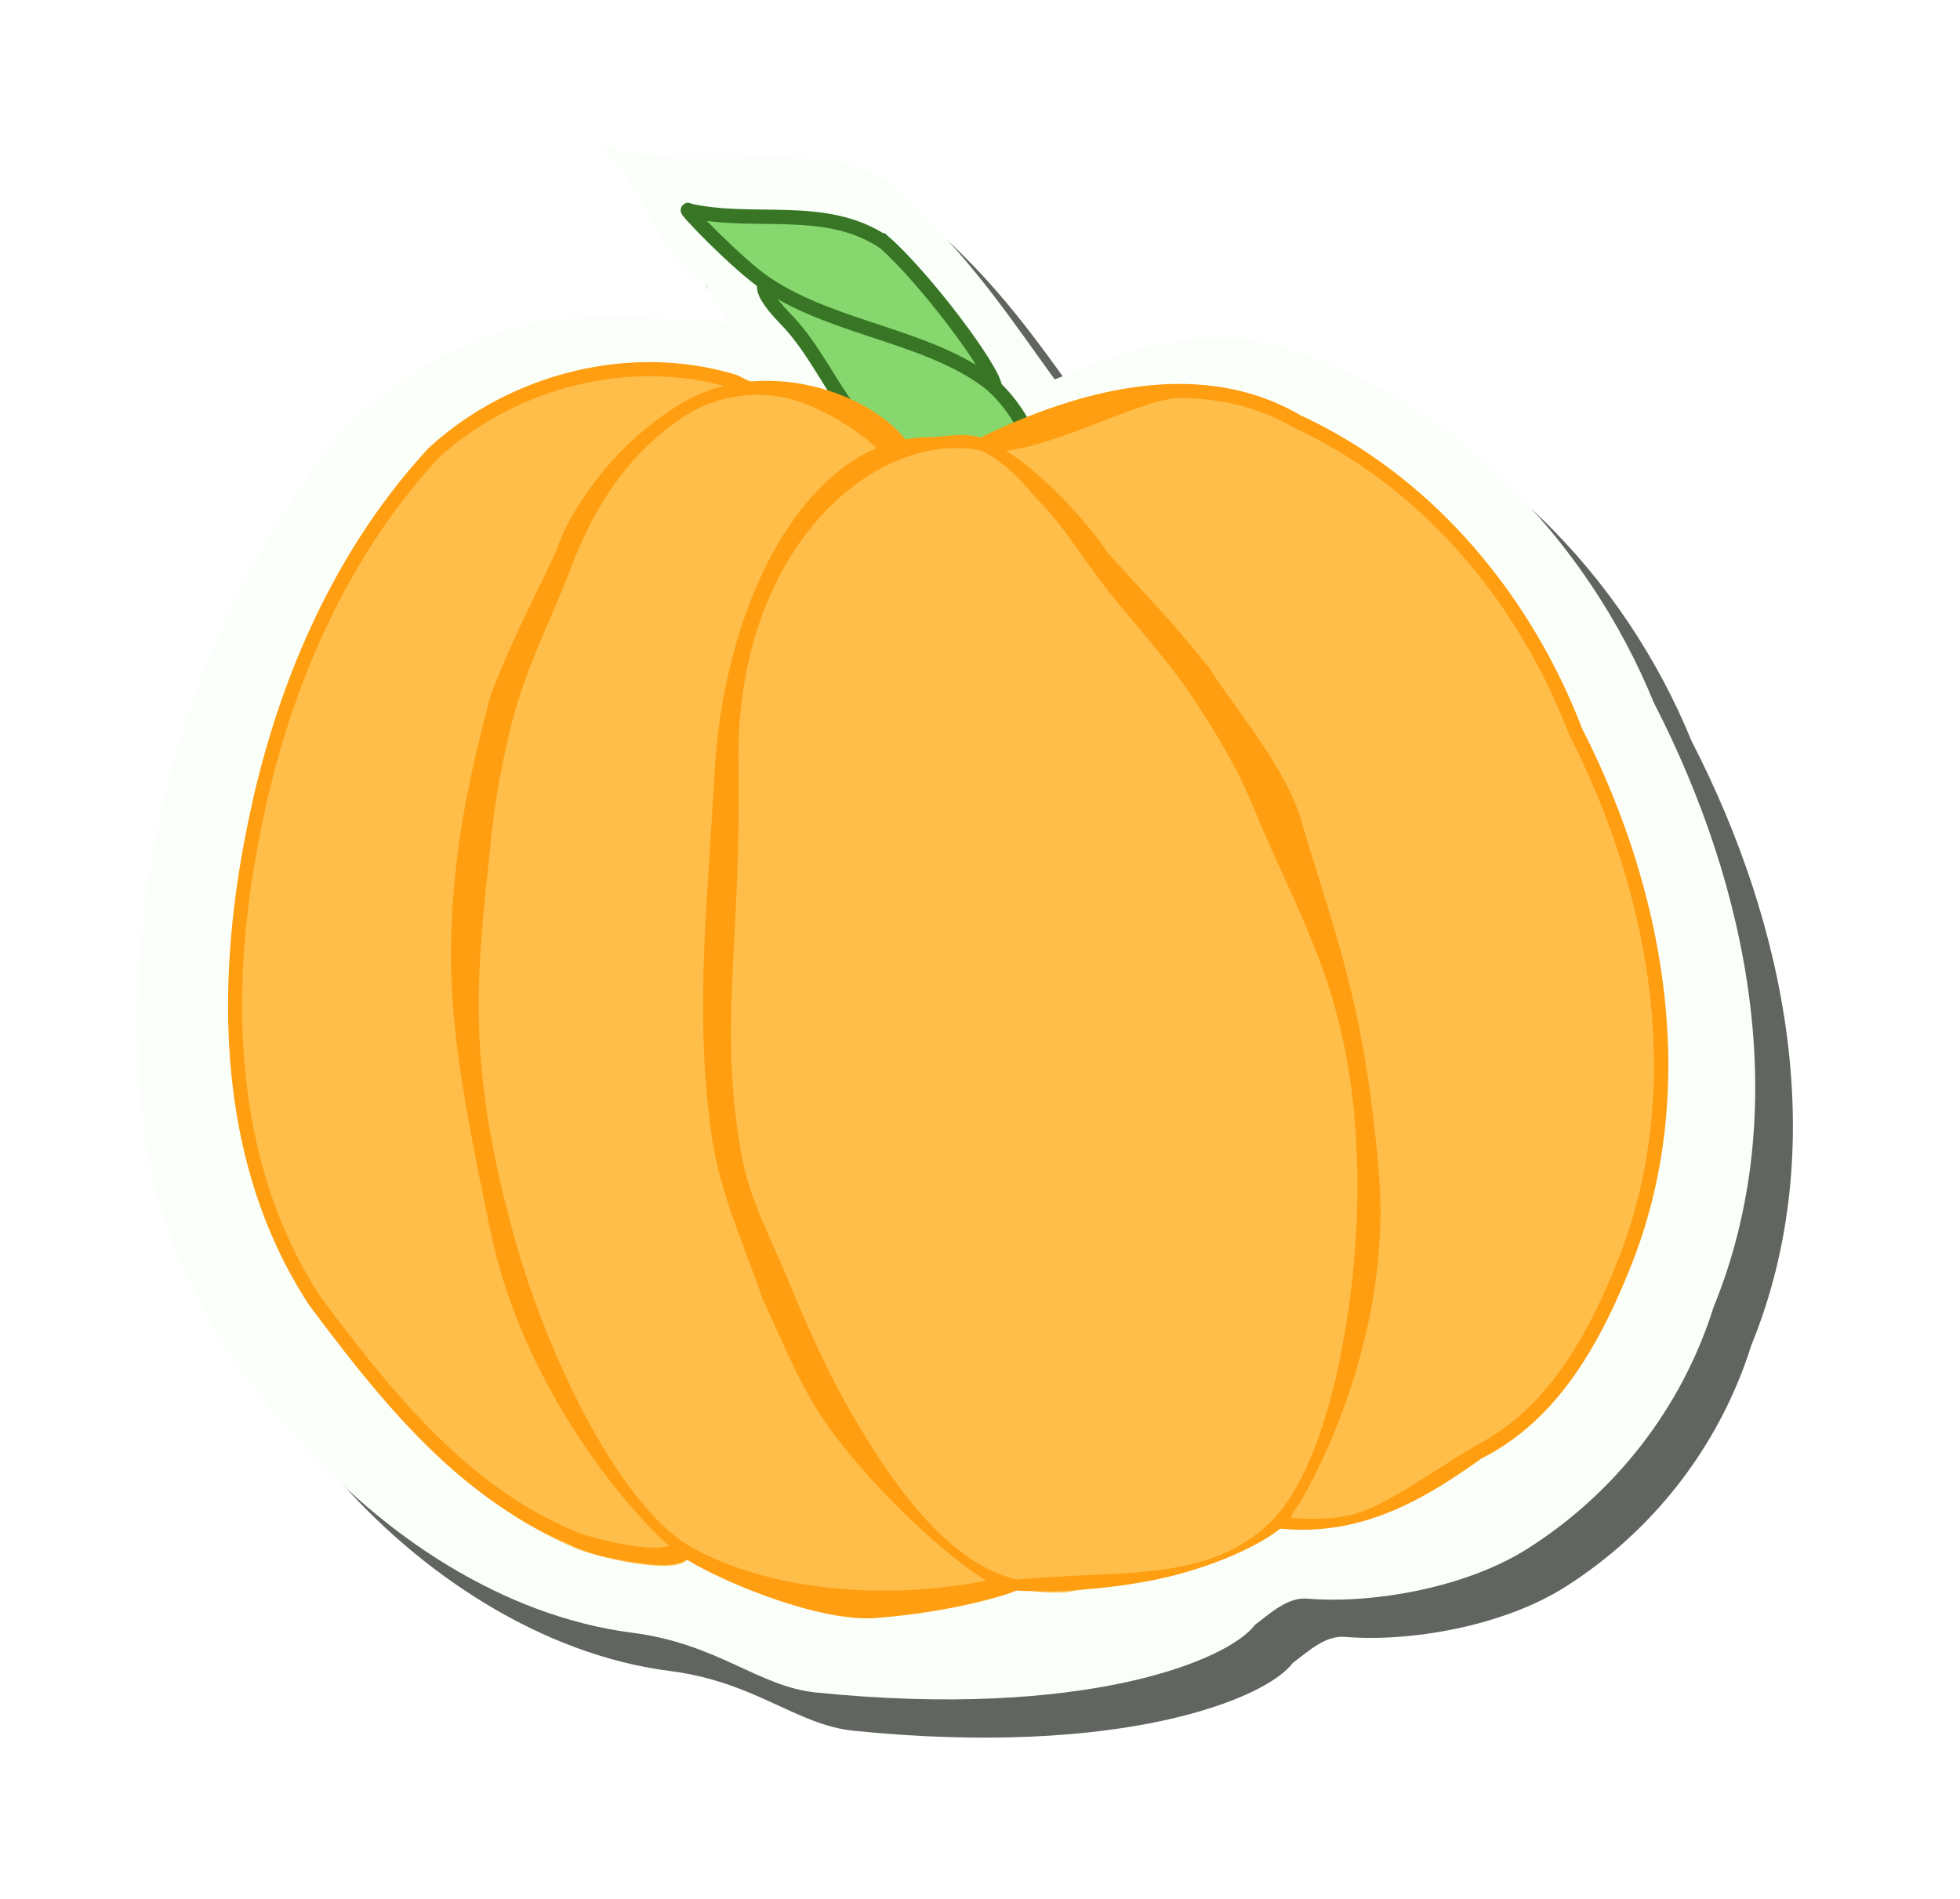 <svg xmlns="http://www.w3.org/2000/svg" width="2747.407" height="2661.748" viewBox="0 0 726.918 704.254"><defs><filter id="a" x="-.106" width="1.212" y="-.11" height="1.22" color-interpolation-filters="sRGB"><feGaussianBlur stdDeviation="26.481"/></filter></defs><path d="M236.588 67.26c17.75 17.624 17.868 37.46 39.35 52.963 17.846 33.038 23.668 16.035 6.988 13.908-17.088-1.692-46.205-4.385-66.532-.854-36.699 6.377-71.423 29.938-90.468 61.531-45.94 66.509-66.234 149.15-59.533 228.684 3.705 46.487 25.488 89.808 57.913 123.8 31.092 36.03 76.215 66.274 124.092 72.38 31.844 4.06 46.839 20.014 68.252 22.177 98.904 9.993 152.648-11.647 162.834-25.147 6.032-4.608 12.214-10.265 19.325-9.667 23.539 1.981 58.394-3.725 81.82-18.602 32.129-20.405 57.028-51.82 68.875-89.497 29.9-73.105 13.074-155.775-22.145-224.13-24.8-60.775-75.888-114.563-141.833-132.985-29.774-5.862-52.97 1.778-80.365 13.09-16.94-23.366-31.689-45.889-56.287-68.095-23.915-20.714-83.907-12.495-112.286-19.556z" opacity=".79" fill="#030901" filter="url(#a)"/><path d="M222.61 53.074c17.75 17.624 17.869 37.46 39.35 52.963 17.847 33.038 23.669 16.035 6.989 13.908-17.088-1.692-46.205-4.385-66.532-.853-36.699 6.376-71.423 29.938-90.468 61.53-45.94 66.51-66.234 149.15-59.533 228.684 3.705 46.487 25.488 89.808 57.913 123.8 31.092 36.03 76.215 66.274 124.092 72.38 31.844 4.06 46.839 20.014 68.252 22.177 98.904 9.994 152.65-11.646 162.835-25.147 6.031-4.608 12.214-10.265 19.324-9.667 23.54 1.982 58.395-3.725 81.82-18.602 32.13-20.405 57.029-51.82 68.875-89.496 29.9-73.106 13.075-155.776-22.145-224.13-24.8-60.775-75.888-114.564-141.832-132.986-29.775-5.862-52.971 1.779-80.366 13.09-16.94-23.365-31.689-45.889-56.287-68.095-23.394-26.654-81.81-5.241-112.286-19.556z" fill="#fafff9"/><g fill="#86d86e" stroke="#387626" stroke-width="5.309"><path d="M381.656 162.304c-10.223-25.386-37.89-35.807-60.725-46.978-12.979-7.288-54.397-22.969-29.946 2.584 18.665 18.883 22.622 46.868 52.014 52.356 12.692-3.936 27.99 1.44 38.657-7.962z"/><path d="M328.06 89.951c14.805 13.056 40.053 46.536 40.933 53.612-22.798-19.035-59.083-21.039-84.845-38.346-10.92-7.337-32.341-29.779-28.645-27.152 24.12 5.524 50.885-2.832 72.556 11.886z"/></g><path d="M274.573 146.37l-35.9 21.853" fill="#86d86e" stroke="#387626" stroke-width=".27"/><path d="M243.206 138.349c-29.254.001-58.581 11.316-80.142 31.084-33.68 36.401-54.504 83.606-65.051 131.808C84.562 361.969 83.8 429.935 118.98 483.859c25.502 34.104 53.808 69.914 93.96 87.186 9.475 4.916 59.28 15.12 33.623-4.653a183.163 183.163 0 01-2.755-2.866c32.097 30.401 85.256 37.325 126.876 25.475-6.962-6.726-18.813-15.05-44.26-44.016-41.14-45.936-57.604-108.048-60.35-168.437-2.086-30.847.736-61.82 6.283-92.08 5.355-29.215 8.426-61.118 23.465-86.452-15.321 26.666-18.518 62.02-24 92.693-6.68 37.387-6.147 76.378-1.411 113.93 4.284 49.412 23.12 97.164 55.047 135.281 8.856 9.027 16.561 20.03 25.57 29.23 11.211 11.45 24.44 20.11 44.41 18.694 26.432-4.684 56.62-7.592 77.853-25.389-.318.551-.639 1.103-.963 1.654 26.541 1.524 53.521-11.094 74.524-25.376 27.206-13.905 42.267-42.326 53.018-69.745 25.295-64.265 12.54-137.252-17.568-197.532-18.292-48.757-53.342-92.408-101.011-114.916-36.703-21.949-81.364-8.48-116.632 9.507l-.254 1.07-.02.085c-.508-.363-1.017-.723-1.53-1.08-8.923-1.715-18.51-1.644-27.493.338-23.677-17.58-60.38-33.663-85.173-9.336-45.836 37.69-65.695 97.886-74.033 154.712-1.507 38.26 2.6 76.576 5.994 114.612 8.023 44.34 29.609 84.707 50.478 124.081-31.868-40.606-46.957-93.04-53.727-143.676-10.826-58.061-8.982-120.41 17.82-174.127 10.566-39.233 36.879-78.403 77.829-89.803-10.192-3.095-20.763-4.575-31.345-4.574z" fill="#ffbd49" stroke="#ffbd49" stroke-width="5.2"/><g><path d="M241.431 134.295h.003c-30.08-.137-60.204 11.445-82.384 31.78l-.078.072-.072.079c-34.078 36.831-55.059 84.464-65.683 133.017-13.534 61.106-14.403 129.822 21.332 184.596l.045.068.05.069c25.506 34.108 54.017 70.323 94.893 87.954 2.874 1.483 7.98 3.763 13.667 5.123 5.712 1.365 13.968 2.773 19.413 3.135 2.722.181 5.196.177 7.338-.152 1.695-.26 3.323-.65 4.59-1.757 14.58 8.957 49.668 23.209 69.9 21.77 24.434-1.739 46.408-7.482 52.476-10.209 9.87.708 32.234.213 53.497-4.424 18.494-4.032 36.083-11.827 44.363-18.535 30.955 3.095 54.408-11.618 74.765-26.063 28.622-14.408 44.192-43.461 55.226-71.029v-.002c26.178-65.156 12.955-138.854-18.017-199.615-18.902-49.207-55.028-93.306-104.348-116.125-.01-.002-.01-.005-.017-.008-14.443-8.402-29.98-11.733-45.673-11.647h-.003c-25.295.14-50.984 9.123-73.117 19.907-6.258-2.064-12.675-.26-19.041-.17a49.202 49.202 0 00-9.015.88c.03-.093.06-.177.09-.273-10.864-13.354-34.537-23.375-57.676-21.212-1.106-.61-1.334-.934-4.908-2.532-9.834-2.987-19.998-4.509-30.183-4.682-.478-.008-.955-.013-1.433-.015zm-.035 5.224c.456.001.911.005 1.367.013 8.688.138 17.343 1.32 25.754 3.592-5.09 1.268-10.063 3.202-14.767 5.911-28.599 16.47-44.4 44.838-47.17 54.641-9.125 19.645-15.844 31.706-24.412 53.598-4.435 16.222-10.235 39.986-12.742 61.769-5.273 45.809-.737 74.292 12.553 137.78 13.659 65.248 60.242 112.062 66.165 116.333.038.064.087.132.133.2l-.07-.028c-6.003 1.096-5.724.396-6.98.51-.26.04-.363.074-.378.103h-.01c-4.984-.332-11.204-1.426-16.694-2.739-5.489-1.312-10.399-2.936-12.267-3.906l-.082-.045-.088-.037c-39.331-16.918-67.388-52.236-92.843-86.275C84.278 427.875 84.929 360.687 98.29 300.36v-.006c10.462-47.809 31.108-94.546 64.34-130.504 21.166-19.374 50.057-30.433 78.766-30.331zm46.756 7.395c13.774 1.927 30.493 12.865 37.001 19.28-33.833 14.384-57.04 64.996-60.122 120.292-2.822 50.615-7.61 91.749-.748 136.845 3.045 20.01 13.177 42.27 18.378 57.875 9.598 20.932 15.346 35.709 26.933 51.08 15.662 20.779 40.092 43.944 56.357 54.015l-.414-.08c-38.021 7.47-79.764 3.574-108.399-12.037-27.304-14.886-54.329-72.054-66.153-114.488-18.628-66.845-13.976-98.863-8.943-147.897 1.65-16.071 5.262-36.093 10-51.507 5.12-16.657 12.931-32.318 19.283-48.524 9.273-25.241 23.066-45.077 43.476-58.016 9.585-6.076 22.112-8.412 33.35-6.838zm149.776.712c14.539.088 28.803 3.282 41.969 10.995l.11.065.12.055c47.915 22.164 83.294 65.266 101.757 113.478l.048.127.063.121c30.485 59.792 43.297 132.055 17.84 195.418v.005c-10.895 27.219-26.039 54.951-52.858 68.38l-.147.074-.137.089c-37.954 23.65-40.743 28.078-68.088 26.54.488-.713.826-1.397.996-2.045 4.517-5.663 37.568-62.686 31.681-127.573-5.673-62.522-15.523-84.47-28.645-128.908-6.064-20.54-25.207-42.373-33.904-56.334-14.214-18.117-23.965-27.539-38.1-43.392-4.534-7.141-20.866-27.037-37.61-37.61 19.905-2.139 49.157-18.412 63.498-19.483.47-.004.938-.005 1.407-.002zm-82.87 18.53c2.808.025 5.57.294 8.261.812 7.489 2.77 15.91 11.435 20.856 17.645 10.042 9.866 17.233 22.266 25.93 33.337 10.531 13.408 22.314 25.897 31.787 40.073 8.766 13.118 17.026 26.766 23.007 41.366 18.248 44.545 38.114 71.311 38.525 139.182.26 43.083-10.039 104.237-32.175 125.84-23.215 22.657-55.46 17.735-94.001 21.388-28.674-6.602-50.804-42.884-64.055-66.255-8.287-14.9-14.986-30.652-21.568-46.38-6.057-14.473-13.612-28.666-16.469-44.094-8.85-47.797-.255-77.96-1.267-145.825-1.116-74.91 44.046-117.404 81.169-117.088z" fill="#ff9e10"/></g></svg>